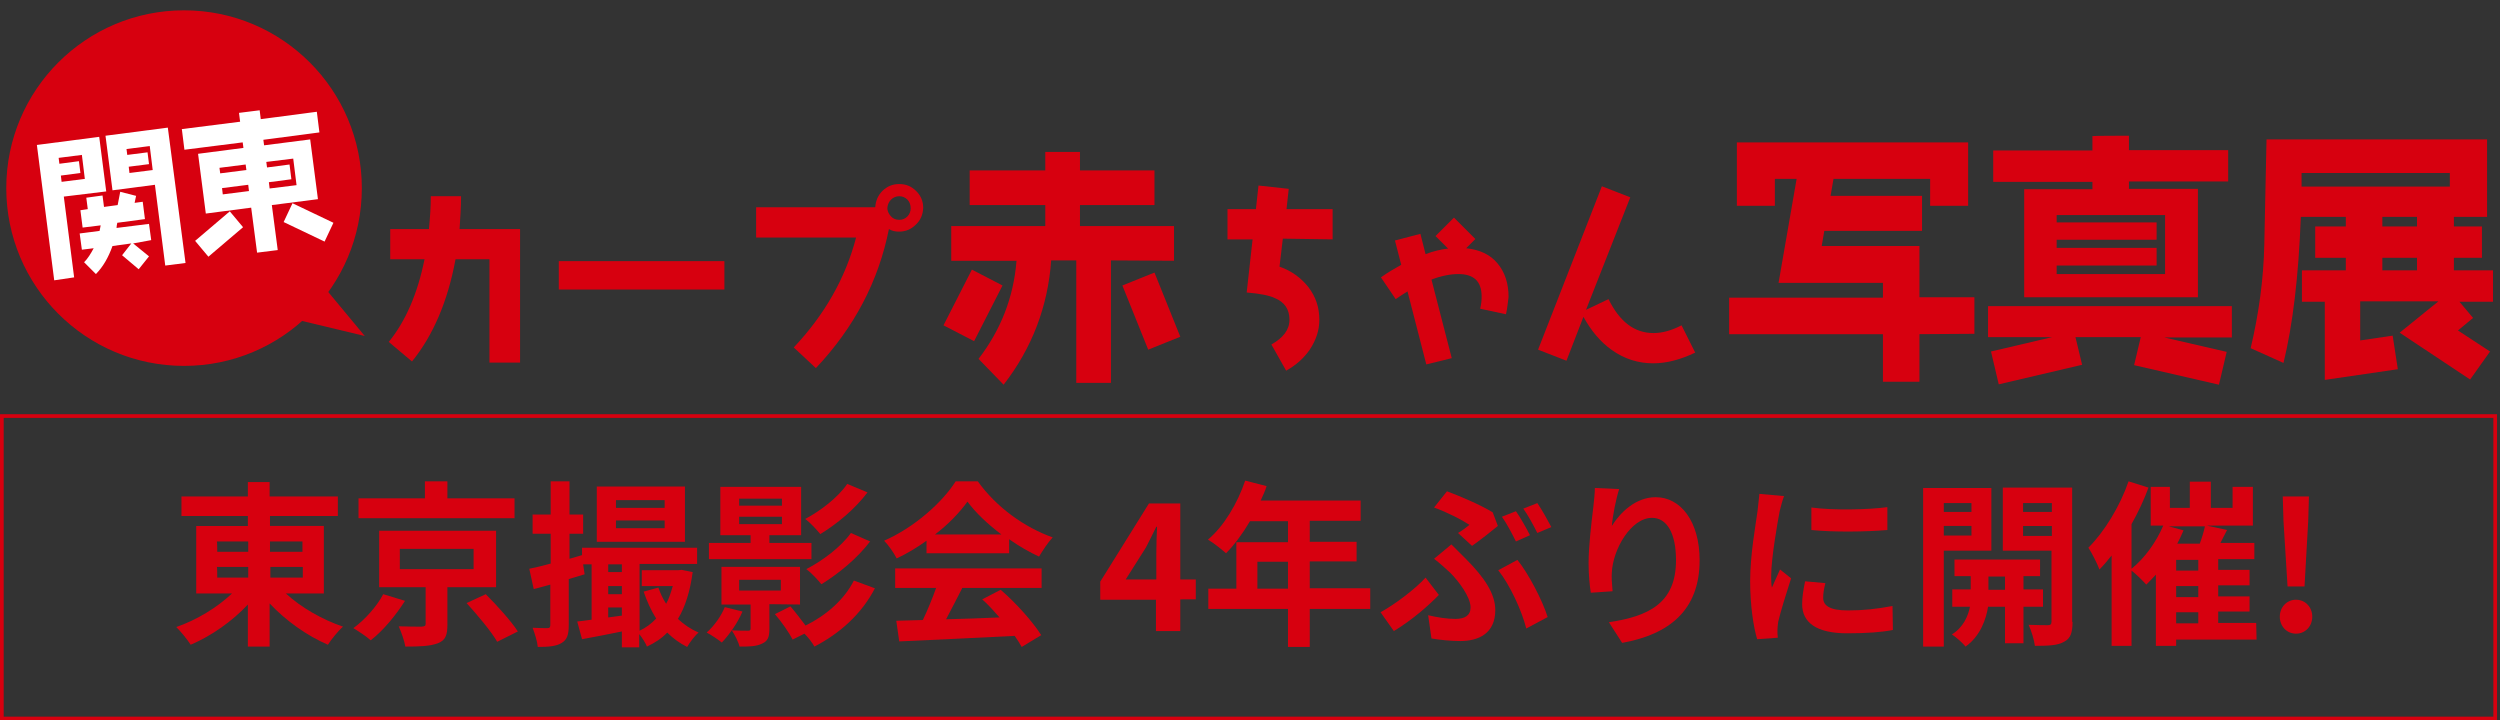 <?xml version="1.0" encoding="utf-8"?>
<!-- Generator: Adobe Illustrator 27.5.0, SVG Export Plug-In . SVG Version: 6.00 Build 0)  -->
<svg version="1.1" id="レイヤー_1" xmlns="http://www.w3.org/2000/svg" xmlns:xlink="http://www.w3.org/1999/xlink" x="0px"
	 y="0px" viewBox="0 0 677.8 195.3" style="enable-background:new 0 0 677.8 195.3;" xml:space="preserve">
<rect x="0" y="0" width="677.8" height="195.3" fill="#333333" stroke="none"/>
<style type="text/css">
	.st0{fill:#D7000F;}
	.st1{fill:#FFFFFF;}
</style>
<g>
	<path class="st0" d="M77.5,160.9c4.1,3.8,9.9,7.1,15.5,9c-1.3,1.1-3.2,3.5-4.1,4.9c-5.6-2.4-11.4-6.5-15.8-11.2v11.7h-5.9v-11.4
		c-4.3,4.6-9.9,8.5-15.5,10.9c-0.9-1.4-2.7-3.6-3.9-4.8c5.5-1.9,11.1-5.3,15.1-9.1h-9.7v-18.3h14v-2.7h-18v-5.3h18v-3.9h5.9v3.9
		h18.5v5.3H73.2v2.7h14.6v18.3L77.5,160.9L77.5,160.9z M58.9,149.6h8.4v-2.8h-8.5C58.9,146.8,58.9,149.6,58.9,149.6z M58.9,156.6
		h8.4v-2.9h-8.5C58.9,153.7,58.9,156.6,58.9,156.6z M73.2,146.8v2.8h8.8v-2.8H73.2z M82.1,153.7h-8.8v2.9h8.8V153.7z"/>
	<path class="st0" d="M109.8,162.9c-2.4,3.8-5.9,8.1-9.3,10.7c-1.2-1.1-3.4-2.5-4.7-3.3c3.2-2.3,6.5-6.1,8.1-9.2L109.8,162.9z
		 M139.5,140.5H97.2v-5.4h18v-4.6h6.1v4.6h18.2L139.5,140.5L139.5,140.5z M121.3,159.2v10.1c0,2.9-0.5,4.3-2.6,5.1
		c-2.1,0.8-4.9,0.9-8.8,0.9c-0.3-1.7-1.1-3.9-1.8-5.5c2.4,0.1,5.5,0.1,6.2,0.1c0.9-0.1,1.1-0.2,1.1-0.8v-9.9h-12.6v-15.3h31.7v15.3
		H121.3z M108.4,154.3h20v-5.5h-20V154.3z M131.7,161.1c3,3,6.9,7.3,8.7,10.1l-5.6,2.8c-1.6-2.8-5.3-7.2-8.3-10.5L131.7,161.1z"/>
	<path class="st0" d="M187.8,155.1c-0.7,5.2-2,9.4-4,12.7c1.6,1.5,3.5,2.8,5.6,3.7c-1.1,0.9-2.4,2.7-3.1,3.9c-2-1-3.8-2.3-5.4-3.9
		c-1.5,1.6-3.4,2.8-5.5,3.8c-0.4-1-1.3-2.4-2.1-3.4v3.6h-4.7v-4.3c-3.8,0.8-7.6,1.5-10.8,2.1l-1.3-4.8c1.1-0.1,2.4-0.3,3.9-0.5V153
		h-2.3l0.4,2.7l-4.3,1.3v12.4c0,2.6-0.4,4-1.9,4.9c-1.4,0.9-3.5,1.1-6.5,1.1c-0.1-1.4-0.8-3.6-1.4-5.2c1.7,0.1,3.4,0.1,4,0.1
		s0.8-0.2,0.8-0.9v-10.9c-1.6,0.4-3.1,0.9-4.5,1.2l-1.2-5.5c1.6-0.3,3.6-0.8,5.8-1.4v-8.1h-4.9v-5.2h4.9v-9h5.1v9h3.7v5.2h-3.7v6.8
		l3.4-1v-2H189v4.4h-15.6v18.1c1.7-0.8,3.2-1.9,4.5-3.3c-1.4-2.2-2.5-4.7-3.4-7.3l4-1.1c0.5,1.5,1.2,3,2.1,4.4
		c0.8-1.4,1.3-3.1,1.8-4.8H174v-4.3h9.9l0.9-0.1L187.8,155.1z M185.7,146.9h-23.9v-15h23.9V146.9z M164.9,153v2.1h3.7V153H164.9z
		 M164.9,161.1h3.7v-2.2h-3.7V161.1z M168.6,166.9v-2.2h-3.7v2.7L168.6,166.9z M180.3,135.6H167v2.1h13.2V135.6z M180.3,141.1H167
		v2.1h13.2V141.1z"/>
	<path class="st0" d="M201.3,165.8c-1.3,3.1-3.6,6.3-5.6,8.4c-1-0.8-2.9-2.1-4.1-2.7c2-1.8,3.9-4.4,4.9-6.9L201.3,165.8z M220,151.6
		h-27.8v-4.4h11.3v-2.1h-8.2v-13.1h21.9v13.1h-8.6v2.1H220V151.6z M208.6,163.8v6.7c0,2.2-0.4,3.3-2,4c-1.6,0.8-3.6,0.8-6.1,0.8
		c-0.3-1.3-1.3-3.2-2.1-4.4c1.8,0.1,3.7,0.1,4.3,0.1c0.6,0,0.8-0.1,0.8-0.6v-6.5h-7.9v-10.2h21.3v10.2L208.6,163.8L208.6,163.8z
		 M200.4,137.1H212v-1.9h-11.6V137.1z M200.4,142.1H212v-2h-11.6V142.1z M200.4,160.1h11.3v-2.9h-11.3V160.1z M237.2,159.5
		c-3.6,7-9.6,12.3-16.4,15.8c-0.6-1.1-1.6-2.4-2.7-3.5l-3.2,1.6c-0.9-1.8-3-4.8-4.8-6.9l4.2-2.1c1.3,1.5,2.9,3.6,4.1,5.2
		c5.5-2.7,10.5-7,13.1-12.2L237.2,159.5z M235.2,133.5c-3.4,4.5-8.2,8.5-12.8,11.3c-1-1.2-2.6-3-4.1-4.1c4-2.1,8.9-5.8,11.4-9.5
		L235.2,133.5z M235.9,146.8c-3.5,4.6-8.5,8.7-13.2,11.6c-1-1.2-2.6-3-4.1-4.1c4.3-2.2,9.4-6,12.1-9.8L235.9,146.8z"/>
	<path class="st0" d="M251.2,146.6c-2.5,1.8-5.3,3.5-8.1,4.8c-0.7-1.4-2.2-3.6-3.4-4.8c8.2-3.6,15.8-10.4,19.4-16.1h6
		c5.1,7.1,12.7,12.5,20.3,15.2c-1.4,1.5-2.7,3.6-3.7,5.2c-2.6-1.2-5.4-2.8-8.1-4.7v3.8h-22.4V146.6z M242.7,154.1h39.7v5.3h-21.5
		c-1.4,2.8-3,5.8-4.4,8.5c4.6-0.1,9.5-0.3,14.5-0.5c-1.5-1.7-3.1-3.5-4.7-4.9l5-2.6c4.3,3.7,8.7,8.7,11,12.3l-5.3,3.2
		c-0.5-0.9-1.1-1.9-1.9-3c-11.3,0.6-23.1,1.1-31.3,1.5l-0.8-5.6l7.2-0.2c1.3-2.7,2.6-5.9,3.6-8.7h-11.1V154.1z M271.5,144.9
		c-3.7-2.8-7-5.9-9.2-8.9c-2.1,2.9-5.1,6.1-8.8,8.9H271.5z"/>
	<path class="st0" d="M313.5,162.6h-15.2v-4.9l13.2-21.2h8.5v20.6h4.2v5.4H320v8.6h-6.6V162.6z M313.5,157.1v-6.9
		c0-2.1,0.1-5.3,0.2-7.4h-0.2c-0.9,1.9-1.8,3.6-2.8,5.6l-5.5,8.7L313.5,157.1L313.5,157.1z"/>
	<path class="st0" d="M371.5,165.1h-16.4v10.3h-5.9v-10.3h-21.6v-5.5h7.6V147h14v-5.7h-10.3c-2,3.4-4.3,6.5-6.5,8.7
		c-1.1-1-3.5-2.9-4.9-3.7c4.3-3.6,8-9.8,10.1-16l5.8,1.5c-0.4,1.3-1,2.6-1.6,3.9h27.1v5.5h-13.8v5.7h12.7v5.3h-12.7v7.3h16.4
		L371.5,165.1L371.5,165.1z M349.2,159.6v-7.3h-8.3v7.3H349.2z"/>
	<path class="st0" d="M377.9,171.1l-3.6-5.1c4.1-2.3,9.4-6.3,12.2-9.4l3.6,4.7C387.4,164.1,383,168,377.9,171.1z M394.6,167.8
		c2.5,0,4.1-0.9,4.1-3.1c0-2.9-3.3-7.2-5.5-9.4c-1.2-1.1-2.8-2.6-4.4-3.8l4.7-3.9c1.4,1.4,2.6,2.6,3.9,3.9c5.1,5.1,8,9.5,8,13.9
		c0,6.4-4.6,8.4-9.5,8.4c-2.6,0-5.4-0.3-7.8-0.7l-0.9-6.3C389.8,167.4,392.3,167.8,394.6,167.8z M398.4,142.3
		c-2.1-1.4-6-3.4-9.6-4.7l3.5-4.4c4,1.5,9.1,3.7,12.4,5.7l1.4,3.7c-1.3,1.1-5,4-7,5.4l-3.8-3.5C396.5,143.8,397.7,142.9,398.4,142.3
		z M406.2,154.6l5.2-2.8c3,3.7,6.8,11,8.2,15.5l-5.8,3.1C412.6,165.6,409.4,158.6,406.2,154.6z M414.8,145.1l-3.8,1.7
		c-1-2-2.5-4.9-3.8-6.7l3.8-1.5C412.2,140.3,413.9,143.3,414.8,145.1z M420.6,142.9l-3.8,1.6c-1-2-2.5-4.8-3.8-6.6l3.8-1.5
		C418,138.1,419.7,141.2,420.6,142.9z"/>
	<path class="st0" d="M437,142.6c2.3-3.7,6.5-7.8,11.9-7.8c6.7,0,11.9,6.5,11.9,17.1c0,13.6-8.3,20.1-21,22.4l-3.6-5.6
		c10.7-1.6,18.2-5.1,18.2-16.8c0-7.4-2.5-11.5-6.5-11.5c-5.7,0-10.6,8.5-10.9,14.8c-0.1,1.3,0,2.8,0.2,5.1l-5.9,0.4
		c-0.3-1.9-0.6-4.8-0.6-8c0-4.5,0.7-10.4,1.3-15.4c0.2-1.8,0.4-3.7,0.4-5l6.6,0.3C438.2,134.9,437.2,139.9,437,142.6z"/>
	<path class="st0" d="M482.5,138.6c-0.6,3.2-2.3,12.8-2.3,17.6c0,0.9,0,2.2,0.2,3.1c0.7-1.6,1.5-3.3,2.2-4.9l3,2.4
		c-1.3,4-2.9,9.2-3.5,11.8c-0.1,0.7-0.2,1.8-0.2,2.3c0,0.5,0,1.3,0.1,2l-5.6,0.4c-1-3.3-1.9-9.2-1.9-15.7c0-7.2,1.5-15.3,2-19
		c0.1-1.3,0.4-3.2,0.5-4.7l6.7,0.6C483.3,135.4,482.7,137.8,482.5,138.6z M494.3,162.1c0,2.1,1.8,3.4,6.7,3.4
		c4.3,0,7.8-0.4,12.1-1.2l0.1,6.5c-3.1,0.6-7,0.9-12.4,0.9c-8.3,0-12.2-2.9-12.2-7.9c0-1.9,0.3-3.8,0.8-6.2l5.5,0.5
		C494.5,159.7,494.3,160.8,494.3,162.1z M511.7,137.5v6.2c-5.9,0.5-14.6,0.6-20.6,0v-6.1C497,138.4,506.5,138.2,511.7,137.5z"/>
	<path class="st0" d="M527,149.3v26h-5.6v-43h18.5v17L527,149.3L527,149.3z M527,136.4v2.4h7.5v-2.4H527z M534.5,145.2v-2.6H527v2.6
		H534.5z M548.6,164.5v9.9h-5v-9.9H539c-0.5,3.3-2.1,8-6.1,10.8c-0.8-1-2.5-2.5-3.7-3.3c3.1-1.9,4.4-5,4.9-7.5h-4.8v-4.7h5v-3.6
		h-4.4v-4.5h23.2v4.5h-4.5v3.6h5.3v4.7H548.6z M543.6,159.9v-3.6h-4.5v3.6H543.6z M561.9,168.6c0,2.9-0.5,4.5-2.3,5.4
		c-1.7,1-4.2,1.1-7.9,1.1c-0.2-1.6-1-4.2-1.7-5.7c2.2,0.1,4.5,0.1,5.2,0.1c0.8,0,1-0.3,1-1v-19.2h-13.2v-17.1h18.8V168.6z
		 M548.5,136.4v2.4h7.8v-2.4H548.5z M556.3,145.3v-2.7h-7.8v2.7H556.3z"/>
	<path class="st0" d="M611.8,173.4H590v1.7h-5.5v-19.3c-0.9,1-1.8,1.9-2.6,2.7c-0.9-1-2.8-2.9-4-3.8v20.4h-5.4v-24.5
		c-1.1,1.4-2.2,2.7-3.3,3.8c-0.5-1.4-2.1-4.6-3-5.9c4.3-4.3,8.5-11.1,10.9-18l5.4,1.7c-1.2,3.3-2.8,6.7-4.6,9.9v12.1
		c3.5-2.8,6.7-7.2,8.6-11.7h-3.4v-10.5h5.2v5.7h5.4v-7.1h5.7v7.1h5.9v-5.7h5.5v10.5h-12.5l5.5,1.2l-1.8,3.5h9.2v4.4h-9.8v2.9h8.5
		v4.2h-8.5v3h8.5v4.1h-8.5v3.1h10.3L611.8,173.4L611.8,173.4z M592,143.8c-0.5,1.2-1.1,2.4-1.7,3.6h6.1c0.6-1.6,1.1-3.3,1.4-4.7H588
		L592,143.8z M596,151.8h-6v2.9h6V151.8z M596,158.9h-6v3h6V158.9z M590,169h6V166h-6V169z"/>
	<path class="st0" d="M618.1,167.2c0-2.6,1.9-4.6,4.4-4.6s4.4,2,4.4,4.6c0,2.6-1.9,4.6-4.4,4.6S618.1,169.8,618.1,167.2z
		 M619.1,141.3l-0.2-6.7h7.1l-0.2,6.7l-1,17.7h-4.6L619.1,141.3z"/>
</g>
<g>
	<path class="st0" d="M676,113.3v81H1v-81H676 M677,112.3H0v83h677V112.3L677,112.3z"/>
</g>
<g>
	<path class="st0" d="M132.7,98.3v-28h-9.2c-2.1,11.4-6.1,20.7-11.8,27.7l-6.3-5.3c4.5-5.5,7.8-13,9.7-22.4h-9.3v-8.2h10.5
		c0.3-3.1,0.5-6.1,0.5-8.9h8.2c0,2.9-0.2,5.9-0.4,8.9h16.4v36.2L132.7,98.3L132.7,98.3z"/>
	<path class="st0" d="M151.5,78.5v-7.7h44.9v7.7H151.5z"/>
	<path class="st0" d="M248.3,60.9c-1.3,1.3-2.8,1.9-4.6,1.9c-1,0-1.9-0.2-2.7-0.7c-2.8,14.1-9.4,26.7-19.8,37.7l-6-5.6
		c8.3-8.8,14-18.7,16.9-29.8H205v-8.2h32.3c0.1-1.7,0.7-3.2,2-4.5c1.3-1.2,2.7-1.8,4.5-1.8c1.8,0,3.3,0.6,4.6,1.9
		c1.3,1.3,1.9,2.8,1.9,4.6C250.2,58.2,249.6,59.7,248.3,60.9z M246,54.1c-0.6-0.6-1.4-0.9-2.2-0.9c-0.8,0-1.6,0.3-2.2,0.9
		s-0.9,1.3-1,2.1c-0.1,0.9,0.3,1.7,0.9,2.4c0.6,0.7,1.4,1,2.3,1c0.9,0,1.6-0.3,2.2-0.9c0.6-0.6,0.9-1.4,0.9-2.2
		C246.9,55.5,246.6,54.7,246,54.1z"/>
	<path class="st0" d="M264.1,92.5l-8.3-4.3l7.7-15.1l8.3,4.3L264.1,92.5z M301.2,70.6v33.2h-9.4V70.6H285
		c-0.9,12.5-5.2,23.8-12.9,33.7l-6.8-7c6-7.8,9.5-16.6,10.3-26.6h-17.7v-9.4h25.5v-5.7h-20.5v-9.4h20.5v-5h9.4v5H313v9.4h-20.2v5.7
		h25.5v9.4L301.2,70.6L301.2,70.6z M311.3,94.8l-7-17.4l8.7-3.5l7,17.4L311.3,94.8z"/>
	<path class="st0" d="M347.8,64.7l-0.9,7.6c3.2,1.1,5.8,3,7.8,5.5c2,2.6,3,5.5,3,8.9c0,2.9-0.9,5.5-2.6,8.1
		c-1.6,2.3-3.7,4.2-6.4,5.7l-4-7.1c3.2-1.8,4.9-4,4.9-6.7c0-2.8-1.3-4.8-4-5.9c-1.5-0.7-4-1.2-7.6-1.5l1.6-14.4h-6.8v-8.2h7.7
		l0.7-6.4l8.2,0.9l-0.6,5.5h12.5v8.2L347.8,64.7L347.8,64.7z"/>
	<path class="st0" d="M408.3,85.2l-7-1.5c0.3-1.2,0.4-2.3,0.4-3.3c0-4.1-2.1-6.1-6.3-6.1c-2.2,0-4.7,0.5-7.3,1.5l5.5,21.3l-6.9,1.7
		L381.6,79c-1.1,0.7-2.2,1.4-3.2,2.1l-4-5.9c1.8-1.3,3.7-2.4,5.5-3.4l-1.7-6.6l6.9-1.8l1.4,5.5c2.1-0.8,4.2-1.3,6.1-1.5l-3.4-3.4
		l5-5l5.8,5.8l-2.5,2.5c3.7,0.4,6.5,1.7,8.5,4.1c2,2.4,3,5.4,3,9.1C408.8,81.9,408.7,83.5,408.3,85.2z"/>
	<path class="st0" d="M448.2,98.5c-4.1,0-7.8-1.2-11.2-3.6c-3.1-2.2-5.6-5.2-7.7-9l-4.6,11.9l-7.7-3l17.3-44.3l7.7,3L430,84l6.1-2.9
		c3,6.1,7,9.2,12.2,9.2c2.4,0,4.9-0.7,7.6-2.1l3.7,7.4C455.6,97.5,451.9,98.5,448.2,98.5z"/>
</g>
<g>
	<path class="st0" d="M520.4,90.6v12.9h-9.9V90.6h-41.7v-9.9h41.7v-4h-28.3l4.9-28.2h-5.9v7.3h-10.3V38.6h62.7v17.2h-10.3v-7.3
		h-26.2l-0.8,4.6h24.8v9.5h-26.5l-0.7,4.1h26.5v13.9h14.9v9.9L520.4,90.6L520.4,90.6z"/>
	<path class="st0" d="M580.4,91.4h-17.7l1.8,7.5l-22.6,5.3l-2.1-8.9l16.6-3.9H539V83h66.1v8.5h-18.3l16.9,3.9l-2.1,8.9l-23-5.3
		L580.4,91.4z M577.2,36.8v3.9h26.9v8.5h-26.9v2h18.7v29.4h-47.1V51.3h18.5v-2h-26.9v-8.5h26.9v-3.9
		C567.3,36.8,577.2,36.8,577.2,36.8z M557.6,58.3v2h27.1v4.7h-27.1v2.2h27.1V72h-27.1v2.3h29.4v-16H557.6z"/>
	<path class="st0" d="M666.8,81.8l3.7,4.4l-4.1,3.4l8.7,5.7l-5.4,7.6l-19.1-12.7l10.5-8.5h-21.2v10.6l8.8-1.3l1.4,9.1l-19.8,2.9
		V81.8h-6.2v-8.5H636v-3.4h-8.3v-8.5h8.3v-2.6h-12.2c-0.6,16.1-2.2,29.4-4.7,39.6l-8.9-4c2.2-9.3,3.5-18.6,3.7-28.2l0.6-28.4h59.8
		v21h-9v2.6h7.6v8.5h-7.6v3.4h10.6v8.5L666.8,81.8L666.8,81.8z M664.3,46.9H624v3.7h40.2V46.9z M655.3,58.8h-9.4v2.6h9.4V58.8z
		 M655.3,69.9h-9.4v3.4h9.4V69.9z"/>
</g>
<g>
	<circle class="st0" cx="49.9" cy="51" r="48.2"/>
	<g>
		<path class="st1" d="M17.3,53.3l2.8,21.9L14.7,76L10,39.3l16.9-2.2l1.9,14.8L17.3,53.3z M22.2,42l-6.3,0.8l0.2,1.6l5.3-0.7
			l0.4,3.2l-5.3,0.7l0.2,1.7l6.3-0.8L22.2,42z M36.1,66l4.3,3.5L37.6,73l-4.5-3.8l2.5-3.2l-5.1,0.7c-1.1,3.1-2.6,5.7-4.5,7.6
			l-3.2-3.2c1-1,1.8-2.3,2.6-3.8l-3.2,0.4l-0.6-4.4l5.4-0.7c0.1-0.5,0.2-1,0.3-1.5l-4.9,0.6l-0.6-4.7l2-0.3l-0.4-3.1l4.4-0.6
			l0.4,3.1l3.7-0.5l0.7-3.6l4.3,1.1l-0.4,1.9l2.2-0.3l0.6,4.7l-7.5,1c-0.1,0.5-0.2,1-0.2,1.4l8.8-1.1l0.6,4.4L36.1,66z M44.8,72
			L42,50.1l-11.5,1.5l-1.9-14.8l16.9-2.2l4.8,36.7L44.8,72z M40.6,39.6l-6.3,0.8l0.2,1.6l5.5-0.7l0.4,3.2l-5.5,0.7l0.2,1.7l6.3-0.8
			L40.6,39.6z"/>
		<path class="st1" d="M71.4,37.9l0.2,1.5l12.5-1.6L86.2,54l-12.5,1.6l1.6,12.2l-5.6,0.7l-1.6-12.2l-12.3,1.6l-2.1-16.2L66,40.1
			l-0.2-1.5l-15.8,2l-0.7-5.6l15.8-2l-0.3-2.4l5.6-0.7l0.3,2.4l15.2-2l0.7,5.6L71.4,37.9z M56.5,69.6l-3.6-4.3l9.4-8l3.6,4.3
			L56.5,69.6z M66.6,44.6l-7.1,0.9l0.2,1.5l7.1-0.9L66.6,44.6z M67.3,50.1l-7.1,0.9l0.2,1.7l7.1-0.9L67.3,50.1z M79.5,43l-7.3,0.9
			l0.2,1.5l6.1-0.8l0.5,4l-6.1,0.8l0.2,1.7l7.3-0.9L79.5,43z M88,65.5l-11.1-5.3l2.4-5.1l11.1,5.3L88,65.5z"/>
	</g>
</g>
<polyline class="st0" points="84.7,74 98.9,91.1 66,83.2 "/>
</svg>
